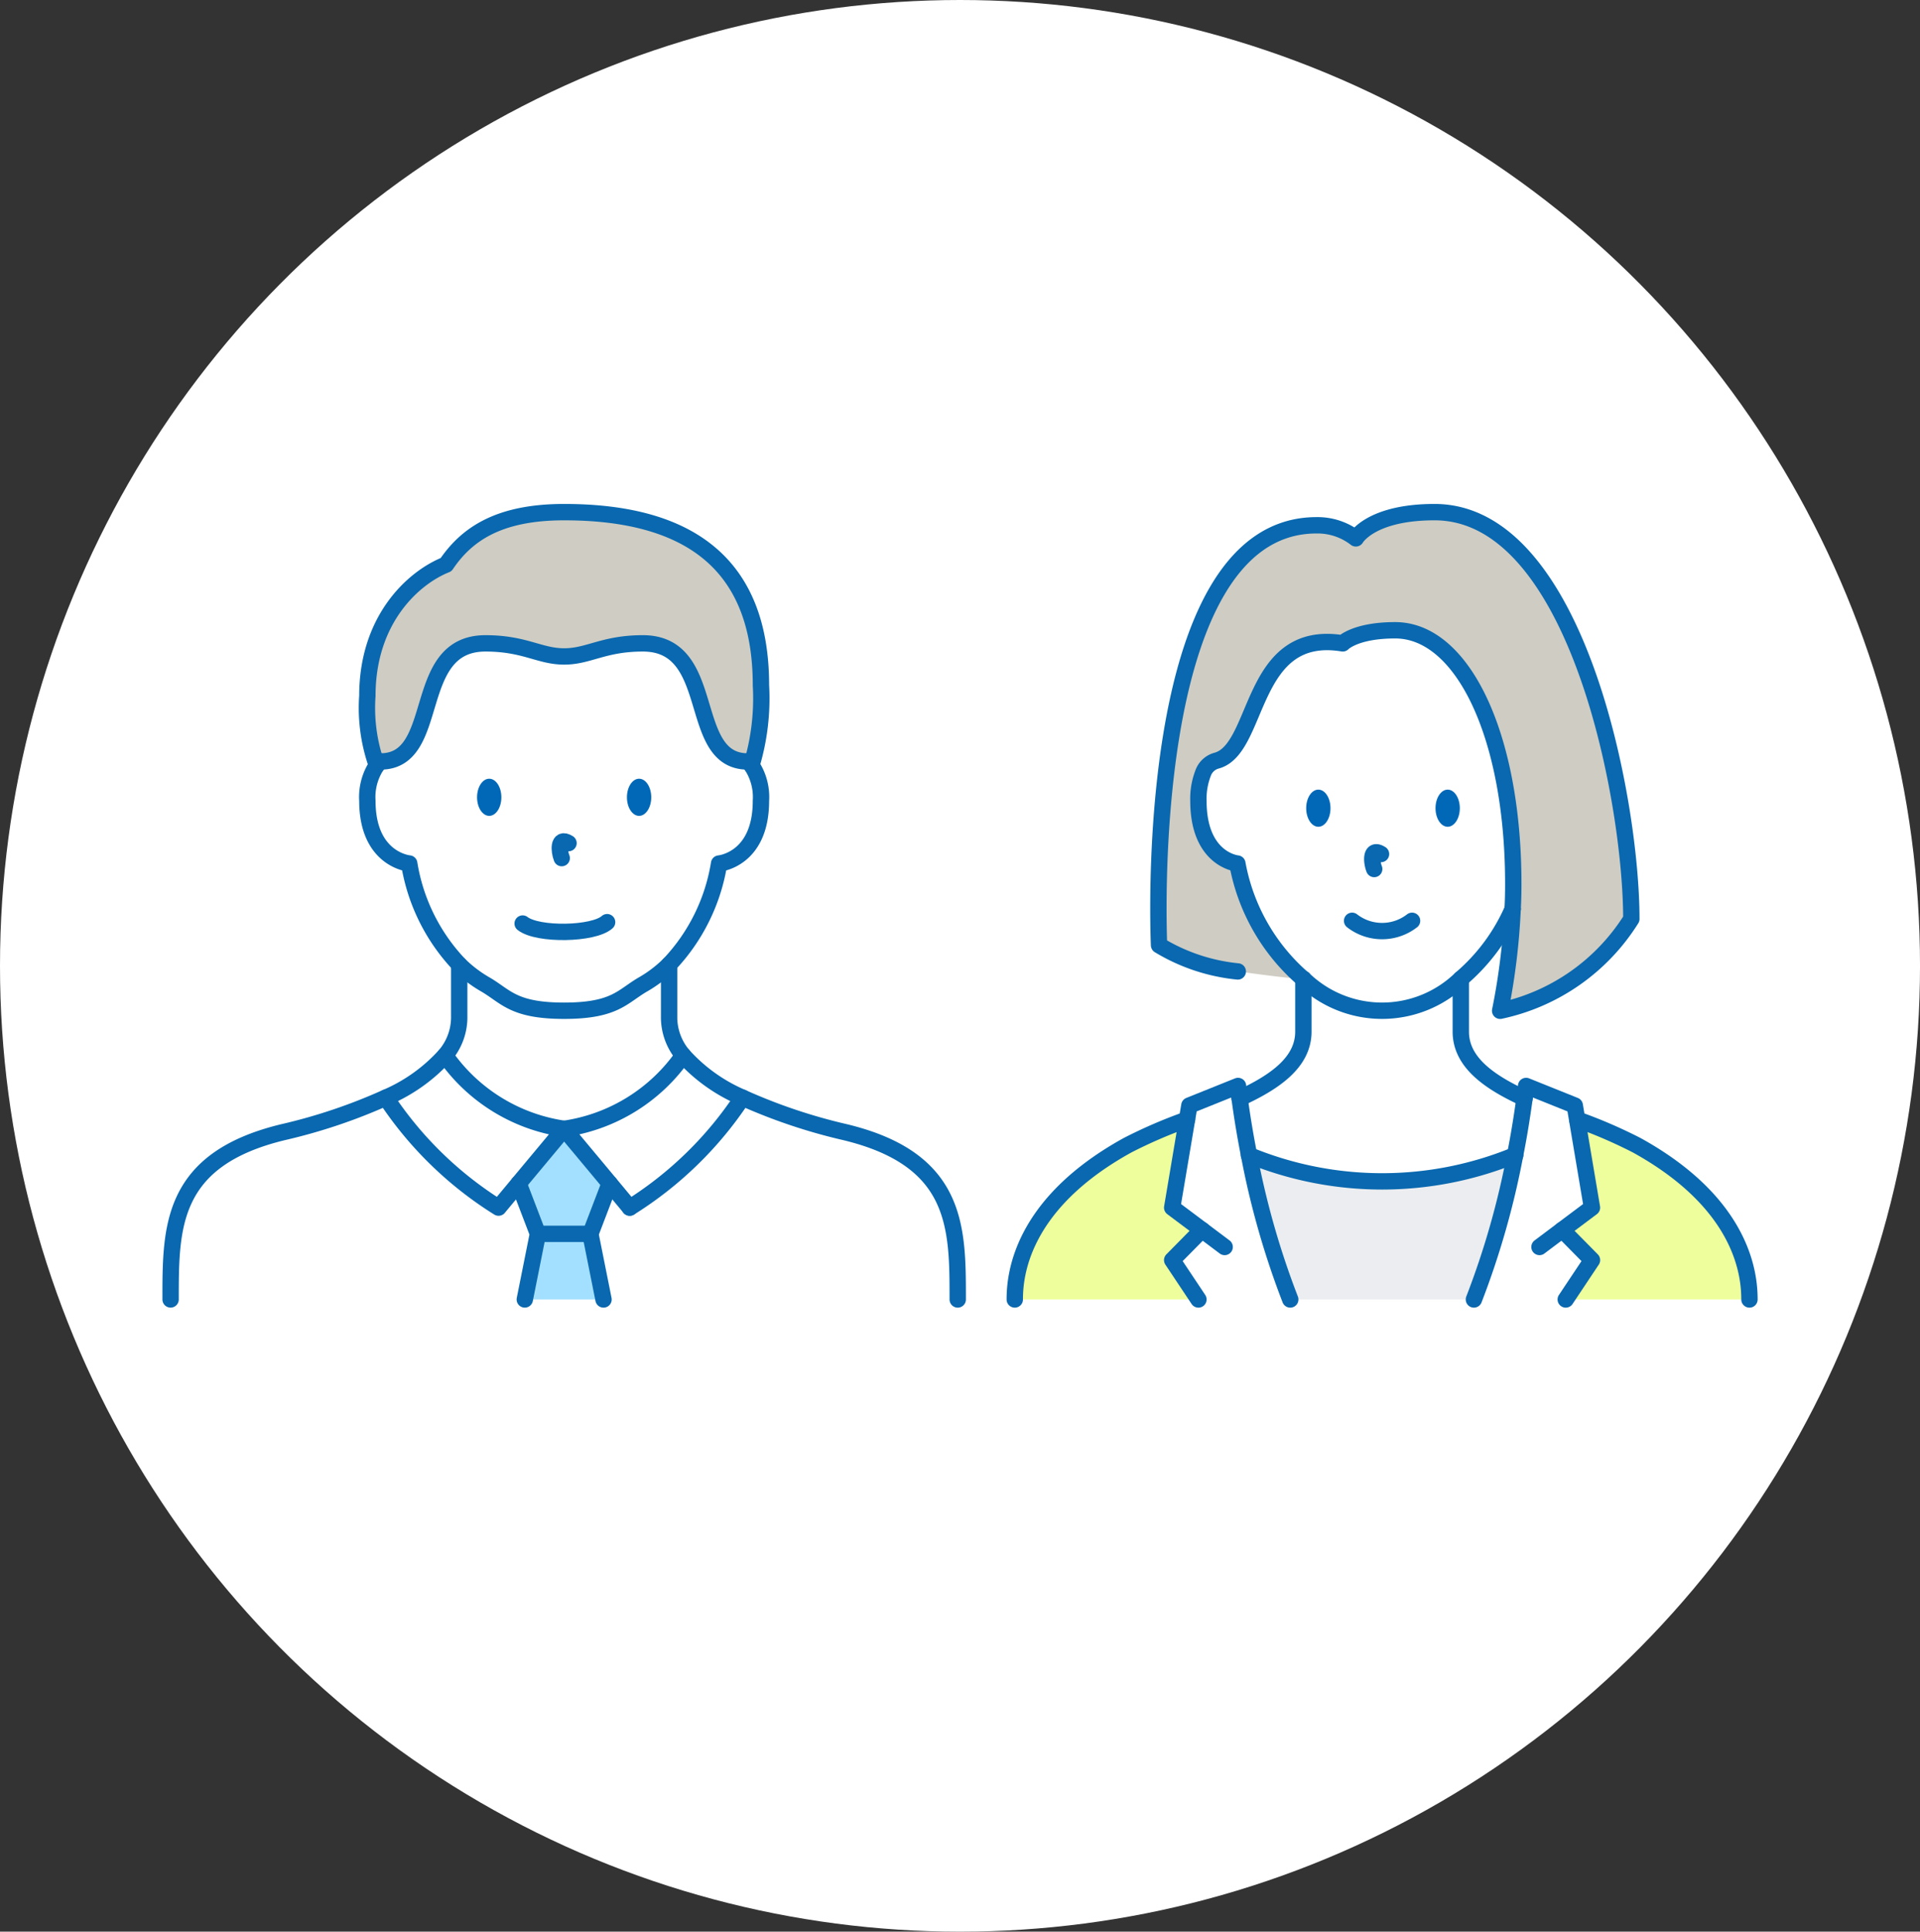 <svg xmlns="http://www.w3.org/2000/svg" width="176.149" height="177.174"><rect width="100%" height="100%" fill="#333333" stroke="none"/><defs><style>.cls-1{fill:#fff}.cls-3{fill:#cfccc3}.cls-4{fill:none;stroke:#0968af;stroke-linecap:round;stroke-linejoin:round;stroke-width:1.5px}.cls-5{fill:#effe9c}.cls-7{fill:#0068b7}</style></defs><g id="レイヤー_2" data-name="レイヤー 2"><g id="レイヤー_6" data-name="レイヤー 6"><ellipse class="cls-1" cx="88.075" cy="88.587" rx="88.075" ry="88.587"/><path class="cls-1" d="M62.675 96.8a15.477 15.477 0 005.44 3.875 33.893 33.893 0 01-10.339 10.086l-1.842-2.214-4.176-5.008A16.1 16.1 0 0062.675 96.8z"/><path class="cls-1" d="M57.776 110.764a33.893 33.893 0 0010.339-10.086 50.654 50.654 0 009.412 3.165c10.375 2.5 10.339 8.75 10.339 15.346h-32.5l-1.2-6.018 1.769-4.621z"/><path d="M55.934 108.55l-1.769 4.621h-4.814l-1.769-4.621 4.176-5.008 4.176 5.008zm-1.769 4.621l1.204 6.018h-7.222l1.204-6.018h4.814z" fill="#a3e0ff"/><path class="cls-1" d="M42.13 93.42v-4.946a11.7 11.7 0 002.407 1.826c1.89 1.095 2.551 2.407 7.221 2.407S57.09 91.4 58.98 90.3a11.751 11.751 0 002.407-1.829v4.949a5.416 5.416 0 001.288 3.38 16.1 16.1 0 01-10.917 6.739A16.1 16.1 0 0140.841 96.8a5.411 5.411 0 001.289-3.38z"/><path class="cls-1" d="M47.582 108.55l-1.842 2.214a33.878 33.878 0 01-10.34-10.086 15.472 15.472 0 005.441-3.878 16.1 16.1 0 0010.917 6.739z"/><path class="cls-3" d="M34.571 70.191a15.686 15.686 0 01-.867-6.367c0-7.017 4.213-10.832 7.222-12.036 1.877-2.78 4.814-4.814 10.832-4.814 11.29 0 18.054 4.61 18.054 15.875a21.275 21.275 0 01-.866 7.342 1.648 1.648 0 00-.338-.349c-5.717 0-2.66-10.832-9.628-10.832-3.611 0-4.959 1.2-7.222 1.2s-3.611-1.2-7.221-1.2c-6.969 0-3.912 10.832-9.629 10.832a1.633 1.633 0 00-.337.349z"/><path class="cls-1" d="M15.651 119.189c0-6.6-.037-12.842 10.338-15.346a50.663 50.663 0 009.413-3.165 33.878 33.878 0 0010.338 10.086l1.842-2.214 1.769 4.621-1.2 6.018zm19.257-49.347c5.717 0 2.66-10.832 9.629-10.832 3.61 0 4.959 1.2 7.221 1.2s3.611-1.2 7.222-1.2c6.968 0 3.911 10.832 9.628 10.832a1.648 1.648 0 01.338.349 5.271 5.271 0 01.866 3.262c0 5.416-3.84 5.752-3.84 5.752a17.494 17.494 0 01-4.585 9.269A11.751 11.751 0 0158.98 90.3c-1.89 1.095-2.552 2.407-7.222 2.407S46.427 91.4 44.537 90.3a11.7 11.7 0 01-2.407-1.829 17.5 17.5 0 01-4.586-9.269s-3.84-.336-3.84-5.752a5.27 5.27 0 01.867-3.262 1.633 1.633 0 01.337-.346z"/><path class="cls-4" d="M68.608 69.842a1.648 1.648 0 01.338.349 5.271 5.271 0 01.866 3.262c0 5.416-3.84 5.752-3.84 5.752a17.494 17.494 0 01-4.585 9.269A11.751 11.751 0 0158.98 90.3c-1.89 1.095-2.552 2.407-7.222 2.407S46.427 91.4 44.537 90.3a11.7 11.7 0 01-2.407-1.829 17.5 17.5 0 01-4.586-9.269s-3.84-.336-3.84-5.752a5.27 5.27 0 01.867-3.262 1.633 1.633 0 01.337-.349"/><path class="cls-4" d="M34.908 69.842c5.717 0 2.66-10.832 9.629-10.832 3.61 0 4.959 1.2 7.221 1.2s3.611-1.2 7.222-1.2c6.968 0 3.911 10.832 9.628 10.832m19.258 49.347c0-6.6.036-12.842-10.339-15.346a50.654 50.654 0 01-9.412-3.165 15.477 15.477 0 01-5.44-3.875 5.416 5.416 0 01-1.288-3.383v-4.946m-19.257 0v4.946a5.411 5.411 0 01-1.289 3.38 15.472 15.472 0 01-5.439 3.875 50.663 50.663 0 01-9.413 3.165c-10.375 2.5-10.338 8.75-10.338 15.346"/><path class="cls-4" d="M68.946 70.191a21.275 21.275 0 00.866-7.342c0-11.265-6.764-15.875-18.054-15.875-6.018 0-8.955 2.034-10.832 4.814-3.009 1.2-7.222 5.019-7.222 12.036a15.686 15.686 0 00.867 6.367M62.675 96.8a16.1 16.1 0 01-10.917 6.739l4.176 5.008 1.842 2.214"/><path class="cls-4" d="M40.841 96.8a16.1 16.1 0 0010.917 6.739l-4.176 5.008-1.842 2.214m12.036.003a33.893 33.893 0 0010.339-10.086M45.74 110.764a33.878 33.878 0 01-10.34-10.086m20.534 7.872l-1.769 4.621 1.204 6.018"/><path class="cls-4" d="M47.582 108.55l1.769 4.621-1.204 6.018m1.204-6.018h4.814"/><path class="cls-3" d="M149.666 84.285a18.817 18.817 0 01-12.036 8.425 60.571 60.571 0 001.144-9.328v-.011c.048-.783.06-1.566.06-2.323 0-13.54-4.633-23.242-10.832-23.242-3.683 0-4.815 1.2-4.815 1.2-8.606-1.408-7.582 9.689-11.578 10.759a1.811 1.811 0 00-1.179 1.011 6.51 6.51 0 00-.482 2.673c0 5.416 3.574 5.752 3.574 5.752a18.312 18.312 0 006.043 10.581c-1.215 0-6.006-.687-6.006-.687a17.208 17.208 0 01-7.222-2.407s-1.805-38.514 14.443-38.514a5.734 5.734 0 013.611 1.2s1.348-2.407 7.221-2.407c13.088.007 18.054 26.486 18.054 37.318z"/><path class="cls-1" d="M113.522 79.205s-3.574-.336-3.574-5.752a6.51 6.51 0 01.482-2.673 1.811 1.811 0 011.179-1.011c4-1.07 2.972-12.167 11.578-10.759 0 0 1.132-1.2 4.815-1.2 6.2 0 10.832 9.7 10.832 23.242 0 .757-.012 1.54-.06 2.323v.011a17.68 17.68 0 01-4.754 6.4 10.38 10.38 0 01-14.443 0c-.012.012-.012 0-.012 0a18.312 18.312 0 01-6.043-10.581z"/><path class="cls-5" d="M160.5 119.189h-16.85l2.407-3.611-2.731-2.768 2.731-2.046-1.36-8.076a44.451 44.451 0 015.465 2.359c9.806 5.416 10.338 11.963 10.338 14.142z"/><path class="cls-1" d="M143.324 112.81l2.731 2.768-2.407 3.611h-8.425A75.577 75.577 0 00139 105.95c.337-1.674.615-3.395.867-5.212.049-.374.1-.746.145-1.131l4.465 1.794.216 1.287 1.36 8.076z"/><path class="cls-1" d="M139.869 100.738a86.706 86.706 0 01-.867 5.212 32.142 32.142 0 01-24.408 0 86.706 86.706 0 01-.867-5.212c3.274-1.5 5.85-3.322 5.85-6.114v-4.838a10.38 10.38 0 0014.443 0v4.838c0 2.792 2.58 4.61 5.849 6.114z"/><path d="M139 105.95a75.577 75.577 0 01-3.779 13.239h-16.85a75.663 75.663 0 01-3.779-13.239 32.142 32.142 0 0024.408 0z" fill="#ebedf0"/><path class="cls-1" d="M110.272 112.81l-2.731-2.046 1.36-8.076.216-1.287 4.465-1.794c.048.385.1.757.145 1.131.252 1.817.53 3.538.867 5.212a75.663 75.663 0 003.779 13.239h-8.425l-2.407-3.611z"/><path class="cls-5" d="M110.272 112.81l-2.731 2.768 2.407 3.611H93.1c0-2.179.53-8.726 10.338-14.142a44.518 44.518 0 015.465-2.359l-1.36 8.076z"/><path class="cls-4" d="M93.1 119.189c0-2.179.53-8.726 10.338-14.142a44.518 44.518 0 015.465-2.359m35.797 0a44.451 44.451 0 015.465 2.359c9.808 5.416 10.338 11.963 10.338 14.142M134.02 89.786v4.838c0 2.792 2.575 4.61 5.849 6.114m-20.292-10.952v4.838c0 2.792-2.576 4.61-5.85 6.114"/><path class="cls-4" d="M135.223 119.189A75.577 75.577 0 00139 105.95c.337-1.674.615-3.395.867-5.212.049-.374.1-.746.145-1.131l4.465 1.794.216 1.287 1.36 8.076-2.731 2.046-2.083 1.565m-22.866 4.814a75.663 75.663 0 01-3.779-13.239 86.706 86.706 0 01-.867-5.212c-.048-.374-.1-.746-.145-1.131l-4.465 1.794-.216 1.287-1.36 8.076 2.731 2.046 2.083 1.565"/><path class="cls-4" d="M143.324 112.81l2.731 2.768-2.407 3.611m-33.376-6.379l-2.731 2.768 2.407 3.611m4.633-13.239h.013a32.142 32.142 0 0024.408 0h.013m-.241-22.568a60.571 60.571 0 01-1.144 9.328 18.817 18.817 0 0012.036-8.425c0-10.832-4.971-37.311-18.054-37.311-5.873 0-7.221 2.407-7.221 2.407a5.734 5.734 0 00-3.611-1.2c-16.248 0-14.443 38.514-14.443 38.514a17.208 17.208 0 007.222 2.407"/><path class="cls-4" d="M119.565 89.786a18.312 18.312 0 01-6.043-10.581s-3.574-.336-3.574-5.752a6.51 6.51 0 01.482-2.673 1.811 1.811 0 011.179-1.011c4-1.07 2.972-12.167 11.578-10.759 0 0 1.132-1.2 4.815-1.2 6.2 0 10.832 9.7 10.832 23.242 0 .757-.012 1.54-.06 2.323"/><path class="cls-4" d="M138.774 83.371v.011a17.68 17.68 0 01-4.754 6.4 10.38 10.38 0 01-14.443 0"/><ellipse class="cls-7" cx="132.815" cy="74.129" rx="1.115" ry="1.704"/><ellipse class="cls-7" cx="120.95" cy="74.129" rx="1.115" ry="1.704"/><path class="cls-4" d="M126.7 78.333c-1-.625-.875.75-.625 1.375m-2.027 4.75a4.487 4.487 0 005.5 0"/><ellipse class="cls-7" cx="58.633" cy="73.129" rx="1.115" ry="1.704"/><ellipse class="cls-7" cx="44.883" cy="73.129" rx="1.115" ry="1.704"/><path class="cls-4" d="M52.159 77.333c-1-.625-.875.75-.625 1.375m-3.584 6c1.386 1.083 6.5 1 7.75-.125"/></g></g></svg>